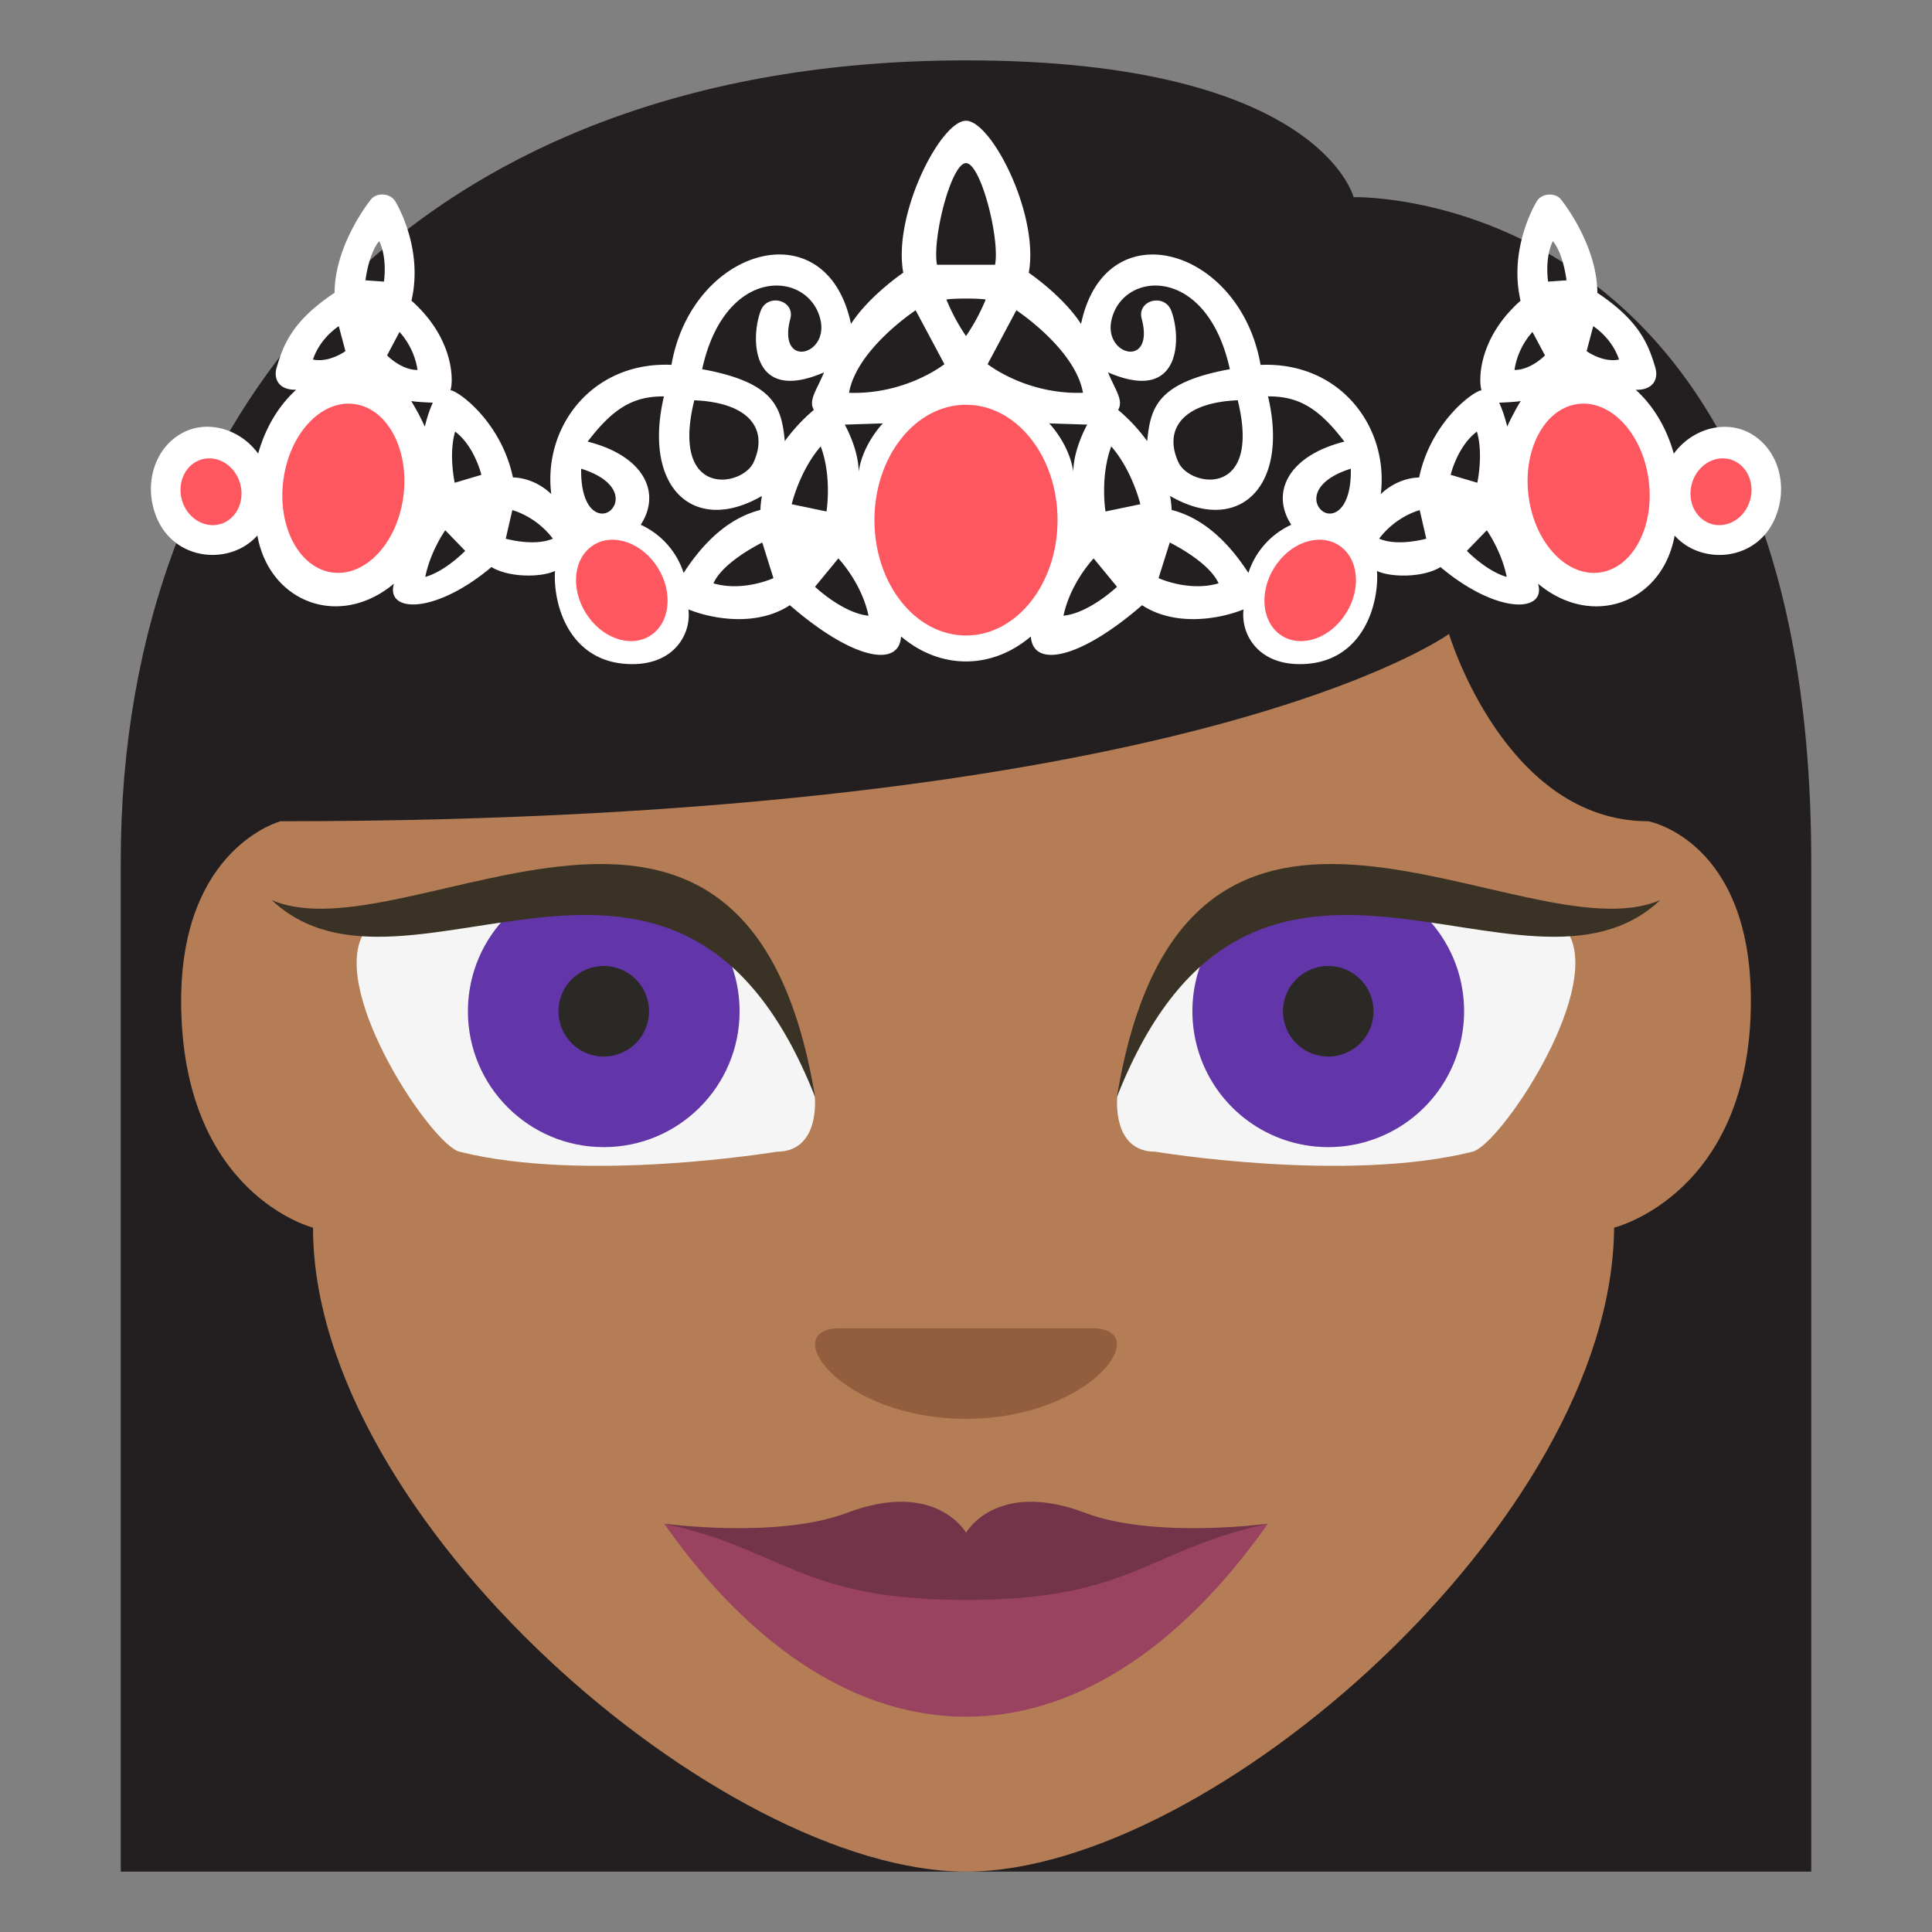 <svg xmlns="http://www.w3.org/2000/svg" width="64" height="64" viewBox="0 0 64 64"><rect x="0" y="0" width="64" height="64" fill="#808080" stroke="none"/><path fill="#231F20" d="M32.002 2C13.89 2 4 13.449 4 28.527V62h56V28.527C60 6.114 44.84 6.531 44.84 6.531S43.699 2 32.002 2z"/><path fill="#B47D56" d="M10.369 40.668s-4.368-1.107-4.368-7.516c0-5.076 3.293-5.947 3.293-5.947C39.5 27.205 48 21 48 21s1.855 6.205 6.604 6.205c0 0 3.396.621 3.396 5.947 0 6.408-4.531 7.516-4.531 7.516C53.408 50.338 40.092 62 32.002 62S10.369 50.338 10.369 40.668z"/><path fill="#935E3E" d="M32 47c-4.18 0-6.27-3-4.18-3h8.359c2.092 0 .001 2.998-4.179 3z"/><path fill="#F5F5F5" d="M38.273 38.152c-1.455 0-1.262-1.814-1.262-1.814C39.25 24.918 52 31 52 31c1 2-2.322 6.932-3.221 7.152-4.207 1.053-10.506 0-10.506 0z"/><path fill="#6235A8" d="M48.5 33.5a4.5 4.5 0 1 1-9 0c0-2.486 2.018-4.5 4.5-4.5 2.488 0 4.5 2.014 4.5 4.5z"/><circle fill="#2B2925" cx="44" cy="33.5" r="1.5"/><path fill="#3B3226" d="M37 36.338c2.25-13.703 13.5-4.568 18-6.523-4.5 4.238-13.5-4.897-18 6.523z"/><path fill="#F5F5F5" d="M25.729 38.152c1.455 0 1.262-1.814 1.262-1.814C24.75 24.918 12 31 12 31c-1 2 2.322 6.932 3.221 7.152 4.207 1.053 10.508 0 10.508 0z"/><circle fill="#6235A8" cx="20" cy="33.5" r="4.5"/><path fill="#3B3226" d="M27 36.338c-2.25-13.703-13.5-4.568-18-6.523 4.5 4.238 13.5-4.897 18 6.523z"/><path fill="#994360" d="M32.002 52l-10-1.525C28 59 36 59 42 50.475L32.002 52z"/><path fill="#733449" d="M35.945 50.115c-2.945-1.115-3.943.656-3.943.656S31 49 28.057 50.115c-2.303.871-6.068.355-6.055.359C26.004 51.338 26.502 53 32 53c5.5 0 5.998-1.662 10-2.525.014-.004-3.754.511-6.055-.36z"/><circle fill="#2B2925" cx="20" cy="33.5" r="1.5"/><g><path fill="#FFF" d="M57.949 14.339c-.838-.445-1.918-.115-2.502.69-.244-.875-.695-1.607-1.262-2.117.564.018.766-.344.648-.741-.223-.745-.512-1.536-1.918-2.47-.01-1.614-1.184-3.072-1.225-3.117-.195-.206-.615-.189-.785.088-.031.053-.939 1.551-.535 3.289-1.461 1.299-1.381 2.735-1.291 2.969-.238.004-1.678 1.027-2.068 2.887-.777.023-1.271.553-1.271.553.275-2.236-1.357-4.395-3.982-4.282-.676-3.891-5.145-5.185-5.947-1.356-.6-.93-1.732-1.697-1.732-1.697C34.432 7.107 32.842 4 32 4c-.841 0-2.431 3.107-2.078 5.033 0 0-1.133.768-1.732 1.697-.802-3.828-5.271-2.534-5.947 1.356-2.625-.112-4.258 2.046-3.982 4.282 0 0-.493-.529-1.27-.553-.392-1.859-1.833-2.883-2.07-2.887.091-.233.17-1.67-1.291-2.969.405-1.738-.503-3.236-.536-3.289-.17-.277-.59-.294-.785-.088-.042.045-1.216 1.503-1.226 3.117-1.406.934-1.695 1.725-1.917 2.47-.118.397.083.759.648.741-.567.51-1.019 1.242-1.262 2.117-.583-.806-1.665-1.136-2.501-.69-.972.515-1.324 1.798-.828 2.884.633 1.383 2.426 1.498 3.302.519.406 2.228 2.727 3.097 4.524 1.595-.281.967 1.353 1.028 3.232-.551.584.359 1.662.342 2.104.129C18.314 20.088 18.9 22 20.947 22c1.402 0 1.956-1.01 1.858-1.813.827.335 2.284.568 3.36-.139 2.098 1.82 3.623 2.076 3.684 1.035.613.52 1.354.828 2.15.828.799 0 1.539-.309 2.15-.828.061 1.041 1.586.785 3.684-1.035 1.076.707 2.533.474 3.361.139-.096.803.456 1.813 1.861 1.813 2.045 0 2.631-1.912 2.561-3.086.439.213 1.518.23 2.102-.129 1.881 1.579 3.514 1.518 3.232.551 1.799 1.502 4.119.633 4.525-1.595.875.979 2.668.864 3.301-.519.497-1.085.144-2.368-.827-2.883zM10.367 11.91c.245-.729.856-1.105.856-1.105l.22.827s-.533.391-1.076.278zm2.351-2.581l-.611-.043s.097-.87.454-1.299c.28.566.157 1.342.157 1.342zm.104 2.444l.412-.775s.482.477.597 1.258c-.546.001-1.009-.483-1.009-.483zm.799 1.512c.222.037.717.054.717.054s-.152.312-.265.794a7.476 7.476 0 0 0-.452-.848zm.467 5.826c.17-.856.662-1.545.662-1.545l.66.682c-.001 0-.649.674-1.322.863zm.975-3.119s-.208-.949.014-1.695c.646.486.869 1.433.869 1.433l-.883.262zm1.691 1.853l.217-.946s.773.19 1.343.944c-.615.271-1.56.002-1.56.002zm22.283-2.531c-.486-1.057.09-1.975 1.965-2.055.801 3.257-1.584 2.882-1.965 2.055zM32 5.404c.49 0 1.127 2.499.963 3.367h-1.924c-.166-.868.471-3.367.961-3.367zm-9.001 7.856c1.874.08 2.45.998 1.964 2.055-.379.826-2.766 1.201-1.964-2.055zm-2.794 3.662c-.326.262-.979.004-.953-1.396 1.287.404 1.293 1.124.953 1.396zm2.441 2.056a2.658 2.658 0 0 0-1.421-1.595c.688-1.055.119-2.278-1.758-2.754.859-1.129 1.529-1.504 2.527-1.498-.718 3.057 1.02 4.591 3.244 3.298a3.675 3.675 0 0 0-.049.463c-1.109.285-1.924 1.135-2.543 2.086zm.987.346c.322-.725 1.618-1.352 1.618-1.352l.37 1.179s-.996.462-1.988.173zm2.365-4.711c-.109-1.093-.309-1.94-2.738-2.383.764-3.49 3.574-3.266 3.924-1.612.248 1.176-1.438 1.585-1.003-.062.161-.611-.746-.85-.976-.272-.332.829-.382 3.124 2.092 2.051-.227.56-.529.923-.336 1.244-.18.148-.582.507-.963 1.034zm1.19.174c.378 1.014.191 2.156.191 2.156l-1.153-.24s.256-1.101.962-1.916zm-.19 4.651l.773-.94s.766.793 1 1.898c-.855-.085-1.773-.958-1.773-.958zm1.449-3.819c-.016-.773-.463-1.553-.463-1.553l1.262-.041s-.664.674-.799 1.594zm-.322-2.607c.256-1.452 2.207-2.733 2.207-2.733l.953 1.785c0-.001-1.271 1.012-3.16.948zM32 11.133a6.589 6.589 0 0 1-.65-1.211c.229-.043 1.073-.043 1.303 0A6.581 6.581 0 0 1 32 11.133zm.716.93l.952-1.785s1.951 1.281 2.207 2.733c-1.887.065-3.159-.948-3.159-.948zm2.04 1.962l1.26.041s-.447.779-.463 1.553c-.135-.92-.797-1.594-.797-1.594zm.473 6.371c.236-1.105 1-1.898 1-1.898l.773.94s-.918.873-1.773.958zm1.392-3.453s-.186-1.143.191-2.156c.705.814.963 1.916.963 1.916l-1.154.24zm.418-3.364c.193-.321-.109-.685-.334-1.244 2.473 1.073 2.422-1.222 2.09-2.051-.229-.577-1.137-.339-.975.272.436 1.646-1.252 1.237-1.004.062.35-1.653 3.16-1.878 3.924 1.612-2.428.442-2.629 1.29-2.738 2.383a5.646 5.646 0 0 0-.963-1.034zm1.34 5.572l.371-1.179s1.295.627 1.617 1.352c-.992.289-1.988-.173-1.988-.173zm4.396-1.768a2.654 2.654 0 0 0-1.42 1.595c-.619-.95-1.436-1.801-2.543-2.086a3.345 3.345 0 0 0-.051-.463c2.225 1.293 3.963-.241 3.244-3.298.998-.006 1.67.369 2.529 1.498-1.876.475-2.446 1.699-1.759 2.754zm1.022-.461c-.342-.271-.336-.992.951-1.396.025 1.4-.627 1.658-.951 1.396zm1.889.921c.57-.754 1.344-.944 1.344-.944l.217.946c-.001 0-.946.269-1.561-.002zm3.238-3.546c.221.746.014 1.695.014 1.695l-.883-.263s.222-.946.869-1.432zm-.332 3.951l.66-.682s.49.688.66 1.545c-.672-.189-1.32-.863-1.32-.863zm1.336-4.115c-.113-.482-.266-.794-.266-.794s.496-.017.717-.054c-.104.143-.4.715-.451.848zm.242-1.877c.113-.781.596-1.258.596-1.258l.414.775s-.465.484-1.01.483zm1.113-2.927s-.123-.776.158-1.342c.355.429.451 1.299.451 1.299l-.609.043zm1.276 2.303l.219-.827s.611.376.855 1.105c-.541.113-1.074-.278-1.074-.278z"/><g fill="#FF5760"><path d="M56.531 17.292c-.492-.261-.676-.921-.41-1.474.268-.551.881-.791 1.371-.529.49.259.674.92.408 1.473-.265.551-.879.789-1.369.53zM44.502 20.444c-.574.788-1.537 1.031-2.145.54-.605-.488-.633-1.525-.055-2.313.576-.786 1.535-1.029 2.145-.539.608.489.631 1.526.055 2.312zM54.609 15.865c.219 1.538-.494 2.925-1.586 3.096-1.096.17-2.162-.938-2.381-2.477-.217-1.541.496-2.927 1.592-3.096 1.094-.171 2.159.938 2.375 2.477z"/><g><path d="M7.47 17.292c.492-.261.675-.921.409-1.474-.267-.551-.88-.791-1.371-.529-.49.259-.673.92-.408 1.473.266.551.879.789 1.37.53z"/><ellipse cx="32" cy="17.23" rx="3.033" ry="3.822"/><path d="M19.498 20.444c.575.788 1.537 1.031 2.145.54.607-.488.633-1.525.057-2.313-.578-.786-1.537-1.029-2.146-.539-.608.489-.633 1.526-.056 2.312zM9.392 15.865c-.219 1.538.493 2.925 1.587 3.096 1.095.17 2.161-.938 2.378-2.477.218-1.541-.494-2.927-1.589-3.096-1.095-.171-2.159.938-2.376 2.477z"/></g></g></g></svg>